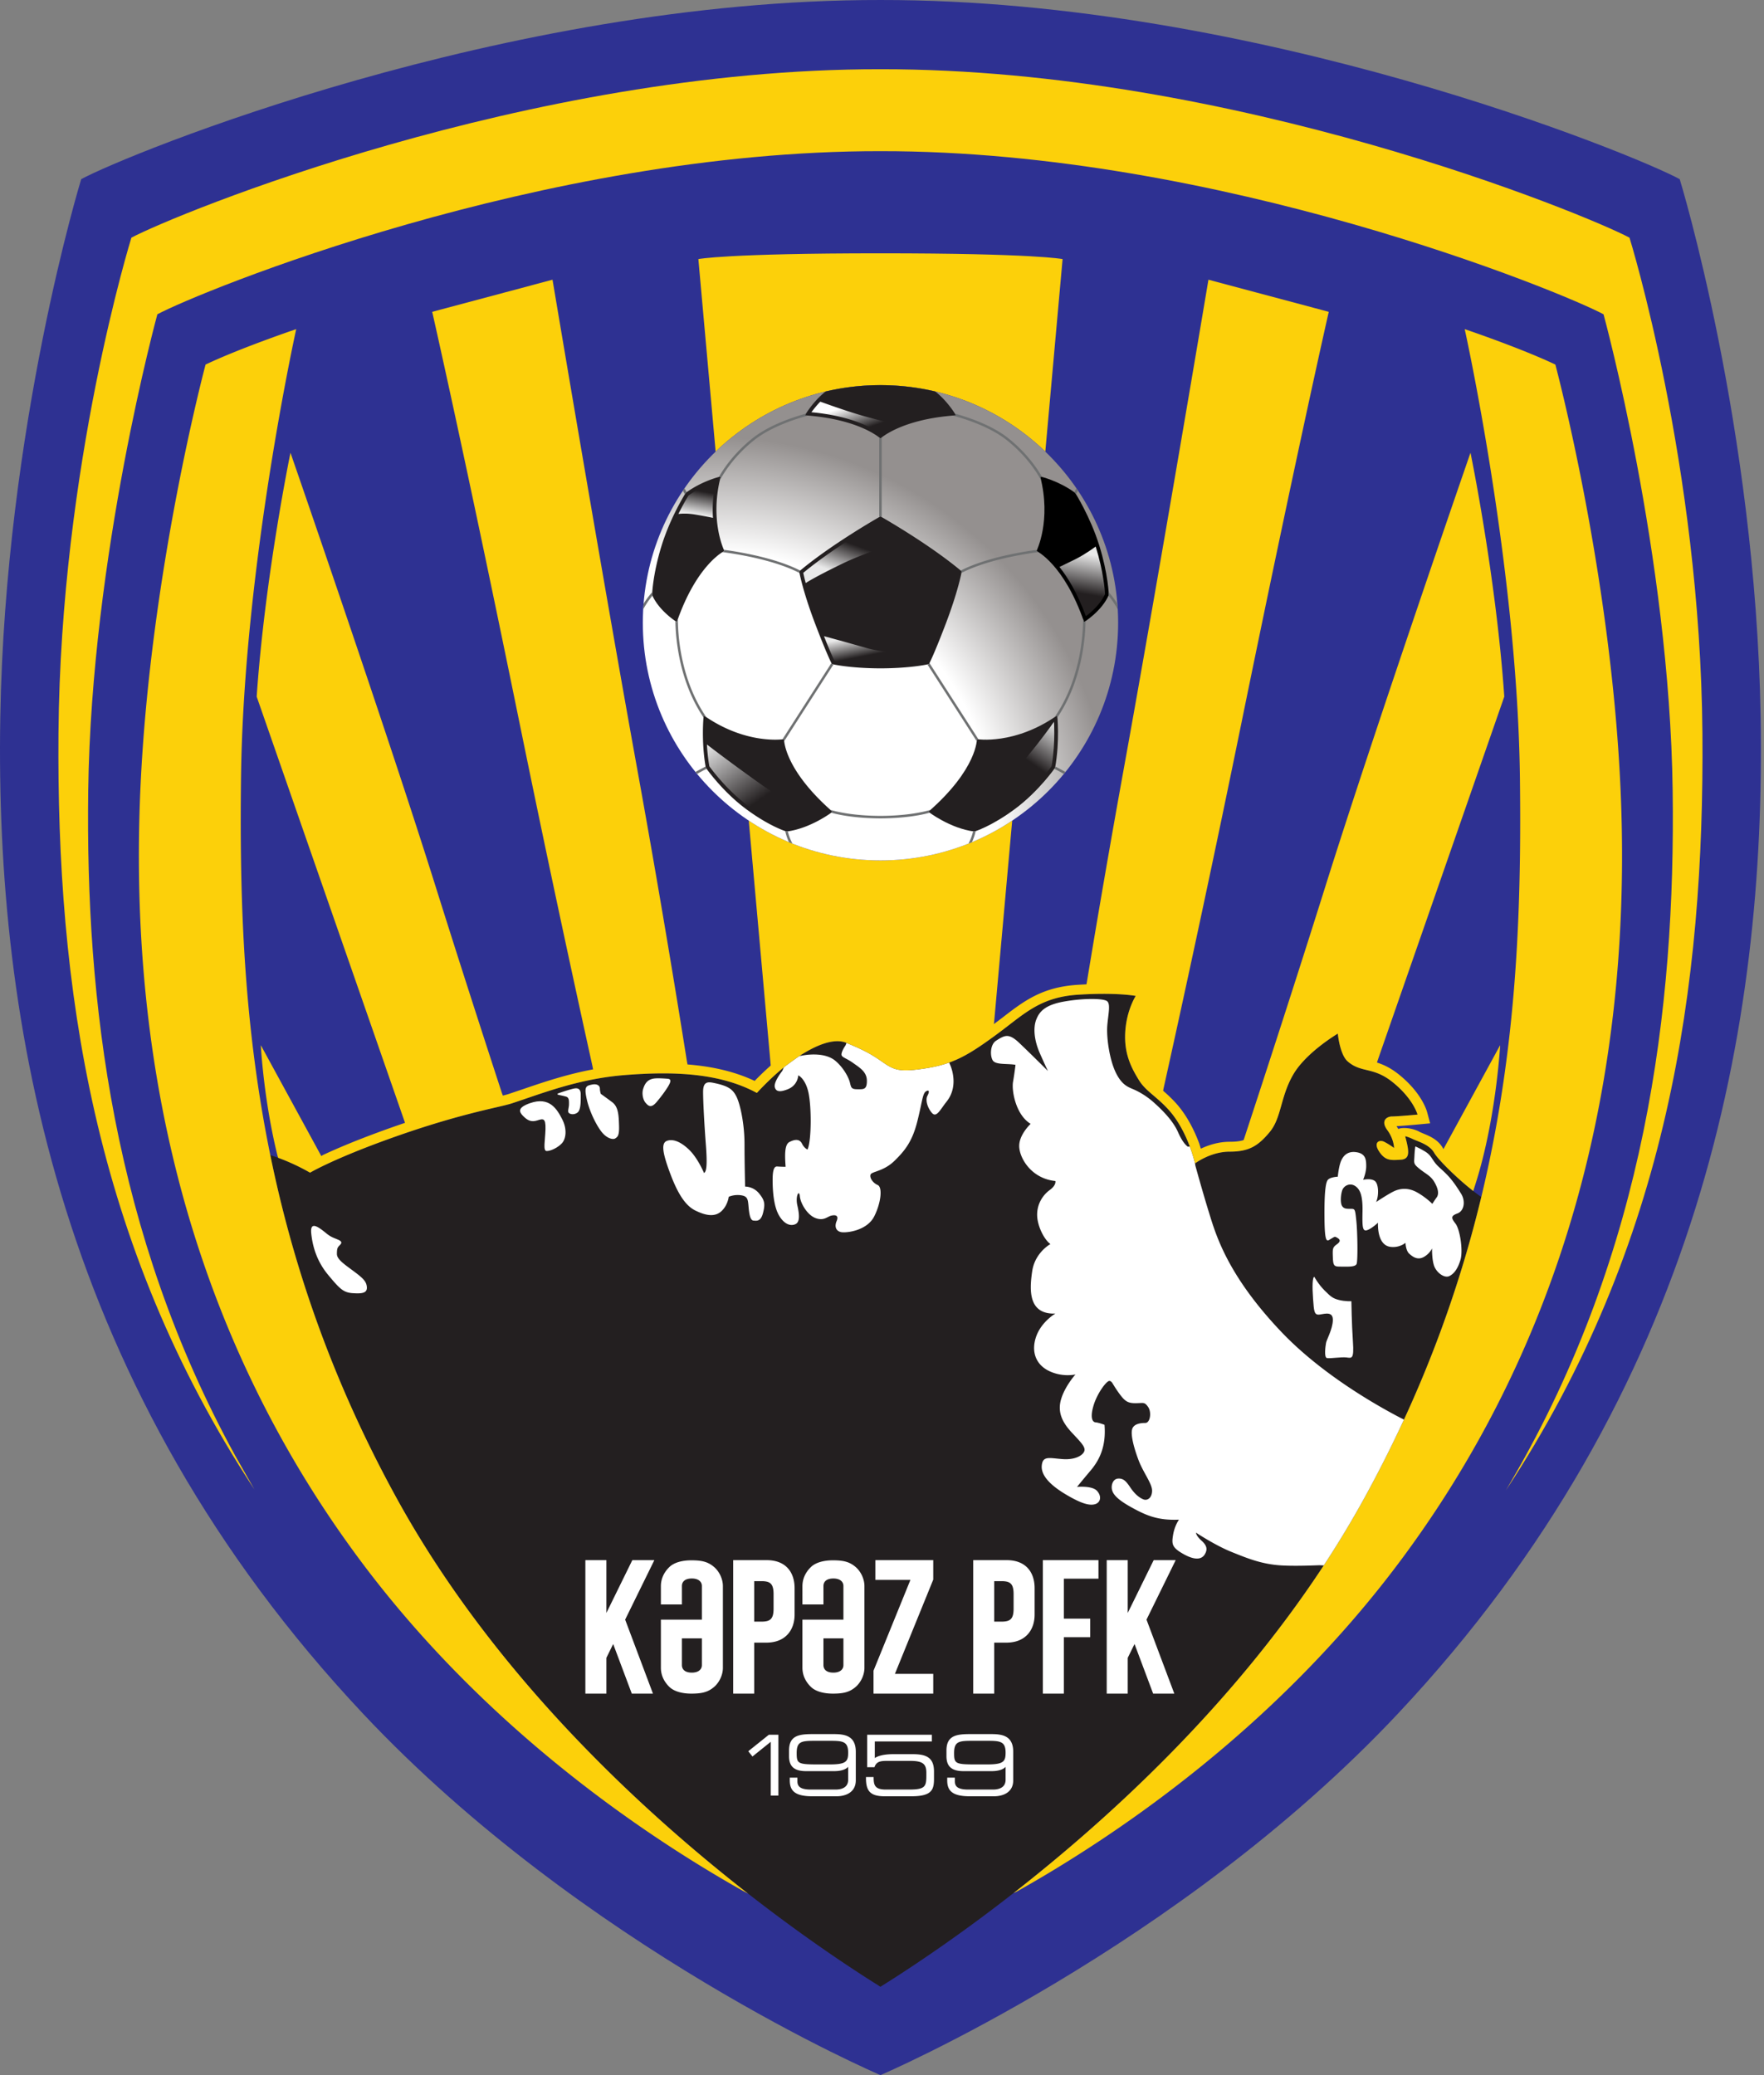 <svg xmlns="http://www.w3.org/2000/svg" width="425" height="500" fill="none"><rect width="100%" height="100%" fill="#808080" stroke="none"/><path fill="#2E3192" d="M336.86 412.843c73.126-77.9 88.589-166.174 87.33-240.028-1.193-70.083-19.495-129.644-19.495-129.644C393.753 37.216 302.843-.109 212.13.001 121.417-.11 30.505 37.215 19.564 43.17c0 0-18.301 59.561-19.495 129.644-1.258 73.854 14.204 162.128 87.33 240.028C140.516 469.426 212.13 500 212.13 500s71.615-30.574 124.73-87.157Z"/><path fill="#FCD00A" d="M56.676 350.757c-29.415-53.595-36.088-109.567-35.42-160.25.749-56.705 16.657-114.775 16.657-114.775 9.848-5.31 92.566-39.407 174.214-39.31 81.647-.097 164.365 34 174.213 39.31 0 0 15.908 58.07 16.656 114.775.694 52.57-6.512 110.829-38.799 166.226l-1.389 2.376c39.185-59.449 47.836-121.796 47.356-182.422-.51-64.595-17.569-119.419-17.569-119.419-10.278-5.489-95.262-40.69-180.468-40.59-85.207-.1-170.19 35.101-180.468 40.59 0 0-17.06 54.824-17.57 119.419-.479 60.546 8.149 122.81 47.202 182.188l-4.615-8.118Z"/><path fill="#231F20" d="M65.133 278.349c5.4 26.353 14.691 53.997 30.458 82.679 22.981 41.807 58.03 74.467 84.657 95.246 13.513 10.546 24.857 18.032 31.354 22.101l.516.336c6.418-3.997 18.076-11.644 32.035-22.546 23.072-18.021 52.426-44.94 74.777-78.981a242.195 242.195 0 0 0 9.74-16.156 303.568 303.568 0 0 0 9.588-18.983 288.91 288.91 0 0 0 18.63-53.639l-.256-.181c-4.321-3.015-10.054-8.627-11.086-10.434-1.191-2.084-3.945-2.717-5.36-3.424-.795-.397-1.638-.596-1.638-.596.893 3.425 1.339 5.509-1.043 5.659-2.382.148-3.723.297-5.212-1.936-1.488-2.234 0-2.978 1.192-2.383 1.191.596 2.382 1.489 2.382 1.489s0-2.084-1.638-4.318c-1.638-2.233-.149-3.276 1.192-3.276 1.34 0 6.105-.447 6.105-.447s-1.043-3.87-6.105-7.891c-4.621-3.67-7.446-2.084-10.721-4.914-1.92-1.658-2.383-6.7-2.383-6.7s-7.594 4.467-10.721 9.827c-3.126 5.361-2.829 10.423-5.658 13.848-2.829 3.424-5.062 4.765-9.678 4.765-4.616 0-8.339 2.829-8.339 2.829a37.893 37.893 0 0 0-1.271-4.083c-1.258-3.358-3.006-6.533-5.132-8.872-2.978-3.275-5.509-4.467-7.147-7.146-1.638-2.681-3.574-6.106-3.276-11.467.298-5.36 2.532-8.784 2.532-8.784s-4.468-.894-13.848-.298c-9.381.596-13.104 4.764-19.804 9.678-4.571 3.352-7.686 5.387-11.283 6.673-1.678.6-3.46 1.037-5.542 1.368-6.553 1.042-7.744.446-10.722-1.638-2.978-2.085-4.914-2.978-8.487-4.467-3.062-1.276-7.437.618-11.343 3.155-.652.424-3.15 2.244-3.75 2.734-3.555 2.902-6.498 6.172-6.498 6.172-9.083-4.914-20.399-5.211-31.715-4.318-11.317.893-20.102 4.466-27.398 6.849-3.056.998-13.253 2.532-31.419 9.232-12.15 4.482-17.123 7.445-17.123 7.445a50.68 50.68 0 0 0-9.2-4.115l-.362-.092Z"/><path fill="#FCD00A" d="M179.049 455.634c-23.897-13.449-62.416-39.412-92.595-80.114-47.25-63.731-54.993-133.615-52.611-185.829 2.383-52.215 15.684-101.848 15.684-101.848 8.338-3.97 21.839-8.538 21.839-8.538S58.66 136.682 58.064 187.507c-.596 50.825 2.383 109.591 37.523 173.52 22.981 41.807 58.03 74.467 84.657 95.246l-1.195-.639ZM244.156 456.164c23.072-18.021 52.426-44.94 74.777-78.981a241.686 241.686 0 0 0 9.74-16.156 303.568 303.568 0 0 0 9.588-18.983c26.112-56.595 28.471-108.784 27.935-154.537-.596-50.824-13.303-108.201-13.303-108.201s13.501 4.567 21.839 8.537c0 0 13.302 49.634 15.685 101.848 2.382 52.215-5.36 122.099-52.612 185.829-30.275 40.834-68.947 66.834-92.825 80.244l-.824.4Z"/><path fill="#fff" d="m185.698 419.688-4.406 3.54-1.011-1.268 4.957-3.972h2.301v14.66h-1.841v-12.96ZM200.906 426.757h-6.683c-2.821 0-4.121-1.093-4.121-3.604v-1.377c0-3.706 2.561-3.948 5.842-3.948h4.882c2.581 0 5.361.303 5.361 4.272v6.864c0 3.039-2.64 3.848-4.601 3.848h-5.902c-4.342 0-5.403-1.477-5.403-3.848v-.647h1.841v.891c0 1.195.641 1.985 3.241 1.985h5.943c1.341 0 3.041-.405 3.041-2.369v-3.122s-.695 1.069-3.441 1.055Zm-1.061-1.619c3.982 0 4.502-.669 4.502-2.835 0-2.856-1.441-2.856-4.822-2.856h-2.681c-3.641 0-4.902 0-4.902 2.956 0 2.512.281 2.735 5.102 2.735h2.801ZM238.835 426.757h-6.682c-2.821 0-4.122-1.093-4.122-3.604v-1.377c0-3.706 2.561-3.948 5.843-3.948h4.881c2.581 0 5.362.303 5.362 4.272v6.864c0 3.039-2.641 3.848-4.601 3.848h-5.902c-4.342 0-5.403-1.477-5.403-3.848v-.647h1.841v.891c0 1.195.64 1.985 3.241 1.985h5.942c1.342 0 3.042-.405 3.042-2.369v-3.122s-.695 1.069-3.442 1.055Zm-1.06-1.619c3.982 0 4.502-.669 4.502-2.835 0-2.856-1.441-2.856-4.822-2.856h-2.681c-3.641 0-4.902 0-4.902 2.956 0 2.512.281 2.735 5.102 2.735h2.801ZM215.143 422.667h4.822c3.322 0 5.062.911 5.062 4.172v1.782c0 2.633-.54 4.191-5.442 4.191h-6.462c-3.441 0-4.482-1.276-4.482-4.333v-.304h1.841c0 1.925.239 3.018 2.961 3.018h5.542c3.901 0 4.201-.689 4.201-3.402v-.669c0-2.166-.96-2.835-3.901-2.835h-5.583c-1.56 0-2.56.142-3.02 1.519h-1.761v-7.816h15.586v1.619h-13.745v4.009s1.051-.943 4.381-.951ZM256.313 394.478v13.6h-5.063v-32.162h13.401v4.467h-8.338v9.633l6.353-.005v4.467h-6.353ZM203.206 394.761v6.432c0 1.198-1.021 1.866-2.553 1.823-1.531-.042-2.254-.766-2.262-1.822v-6.433h4.815Zm-9.877-4.513v11.626c.007 1.567.602 3.185 2.049 4.588 1.122 1.089 3.08 1.616 5.275 1.616 2.415 0 3.914-.298 5.403-1.531 1.356-1.124 2.212-2.974 2.212-4.673v-19.712c0-1.698-.856-3.549-2.212-4.672-1.489-1.234-2.988-1.532-5.403-1.532-2.195 0-4.153.527-5.275 1.617-1.447 1.404-2.042 3.02-2.049 4.587l.001 4.432h5.064l-.003-4.432c.007-1.056.73-1.779 2.262-1.822 1.532-.042 2.552.626 2.552 1.823v8.084l-9.876.001ZM169.103 394.761v6.432c0 1.198-1.02 1.866-2.552 1.823-1.531-.042-2.255-.766-2.262-1.822v-6.433h4.814Zm-9.876-4.513v11.626c.007 1.567.602 3.185 2.049 4.588 1.122 1.089 3.08 1.616 5.275 1.616 2.415 0 3.914-.298 5.403-1.531 1.356-1.124 2.212-2.974 2.212-4.673v-19.712c0-1.698-.856-3.549-2.212-4.672-1.489-1.234-2.988-1.532-5.403-1.532-2.195 0-4.153.527-5.275 1.617-1.447 1.404-2.043 3.02-2.049 4.587l.001 4.432h5.064l-.003-4.432c.007-1.056.731-1.779 2.262-1.822 1.532-.042 2.552.626 2.552 1.823v8.084l-9.876.001ZM277.827 408.078h5.1l-6.701-17.831 7.035-14.331h-5.304l-6.254 12.73v-12.73h-5.062v32.162h5.062v-8.618l1.639-3.339 4.485 11.957ZM152.217 408.078h5.1l-6.7-17.831 7.035-14.331h-5.305l-6.253 12.73v-12.73h-5.063v32.162h5.063v-8.618l1.639-3.339 4.484 11.957ZM239.539 395.794v12.284h-5.062v-32.162h8.037c4.768 0 6.754 3.038 6.754 6.753v6.372c0 3.714-2.185 6.729-6.754 6.753h-2.975Zm0-14.815v9.753l1.935-.001c1.887-.05 2.731-.596 2.731-3.127v-3.499c0-2.531-.844-3.077-2.731-3.127l-1.935.001ZM181.711 395.794v12.284h-5.063v-32.162h8.038c4.768 0 6.753 3.038 6.753 6.753v6.372c0 3.714-2.184 6.729-6.753 6.753h-2.975Zm0-14.815v9.753l1.936-.001c1.886-.05 2.729-.596 2.729-3.127v-3.499c0-2.531-.843-3.077-2.729-3.127l-1.936.001ZM210.453 402.559v5.519h14.395v-4.764h-9.235l9.235-22.709v-4.689H210.9v4.764h8.445l-8.892 21.879ZM228.883 256.498s2.382 4.913-.819 8.933c-1.569 1.971-2.457 4.021-3.574 2.682-1.116-1.341-1.563-3.128-1.042-4.095.521-.969.446-1.564-.372-1.043-.819.521-.894 2.606-2.085 7.296-1.191 4.691-2.903 6.924-5.509 9.455-2.606 2.532-5.435 2.532-5.733 3.276-.298.744.521 2.011 1.713 2.531 1.191.521.818 4.244-.819 7.52-1.639 3.275-6.031 3.946-7.595 3.871-1.563-.075-2.084-1.265-1.489-2.68.596-1.415-.297-1.563-1.265-1.34-.968.223-1.787 1.34-3.797.596-2.011-.745-3.648-3.574-3.797-5.287-.149-1.711-1.117 0-.595 2.234.52 2.234.595 3.946-.373 4.467-.968.521-2.606.372-4.02-2.01-1.415-2.382-1.564-6.551-1.564-8.562 0-2.009.223-3.35 1.117-3.275.893.074 2.01.074 2.01.074-.149-2.233-.372-5.286.894-5.956 1.265-.67 2.456-.819 3.052.372.596 1.192 1.34 1.415 1.34 1.415.968-2.159.968-10.274.223-13.699-.744-3.425-2.456-4.169-2.456-4.169s-.075 2.382-2.531 3.35c-1.647.648-2.83.744-3.128-.521-.298-1.266 1.787-3.872 1.787-3.872l.393-.886c.6-.49 3.098-2.31 3.75-2.734l.697-.102s5.137-1.117 7.966 1.265c1.993 1.678 3.201 4.021 3.499 5.212.298 1.191.298 1.638 1.787 1.638 1.489 0 2.308.149 2.308-2.01s-1.638-3.128-3.425-4.393c-1.787-1.265-2.829-1.265-2.68-2.159.149-.893.968-2.01.968-2.01l.223-.596c3.574 1.489 5.509 2.382 8.487 4.467 2.978 2.085 4.169 2.681 10.722 1.638 2.082-.331 3.864-.767 5.542-1.367l.19.474ZM317.85 377.142c-2.78.113-6.569.209-9.23.039-4.691-.297-8.116-1.712-11.988-3.275-3.871-1.563-8.486-4.616-8.486-4.616s0 .744 1.339 1.935c1.34 1.192 1.489 2.16.746 3.351-.746 1.191-2.384 1.415-5.138-.149-2.755-1.563-2.829-2.382-2.457-4.616.372-2.234 1.415-3.648 1.415-3.648-5.138.223-7.967-1.043-11.466-2.978-3.499-1.935-4.467-3.202-4.69-4.318-.223-1.117.297-2.532 1.489-2.606 1.191-.074 1.861.522 2.903 2.084 1.043 1.564 2.085 2.458 3.128 2.905 1.042.446 2.158-.373 2.158-2.086 0-1.712-2.158-4.392-3.275-7.371-1.117-2.977-1.862-5.88-1.564-7.295.298-1.415 2.01-1.638 3.201-1.638 1.192 0 1.564-2.606.671-3.871-.894-1.266-1.117-.894-3.052-.894-1.936 0-2.606-.521-4.095-2.606-1.489-2.084-1.489-2.68-2.159-2.754-.672-.074-2.904 2.903-3.798 5.807-.894 2.903-.372 4.095.447 4.169.819.075 2.159.596 2.159.596.447 5.36-1.34 8.636-3.35 11.018-2.01 2.383-3.276 3.946-3.276 3.946s3.648-.372 4.84.968c1.19 1.34.818 2.829-.521 3.201-1.341.373-3.277-.149-6.925-2.307-3.648-2.16-6.105-4.541-5.881-6.999.223-2.457 1.861-1.787 5.062-1.563 3.201.222 4.988-1.042 5.212-2.01.223-.968-.819-2.01-2.978-4.319-2.159-2.307-3.574-4.764-2.68-7.965.893-3.203 3.499-6.105 3.499-6.105s-3.053.744-6.328-.82c-3.276-1.563-4.394-4.764-3.128-8.338 1.266-3.573 4.617-5.509 4.617-5.509-6.552.223-6.255-5.658-5.584-10.2.67-4.541 4.393-6.551 4.393-6.551-1.49-1.043-3.203-4.394-3.203-7.073 0-2.681 1.416-4.765 3.053-5.957 1.638-1.191 1.341-2.159 1.341-2.159-5.808-.596-8.636-5.509-8.711-8.338-.074-2.828 2.755-5.435 2.755-5.435-3.575-2.159-4.616-7.966-4.244-10.125.372-2.159.595-4.095.595-4.095-1.936-.372-4.839.075-5.509-1.116-.67-1.192-.56-3.804.819-4.691 2.085-1.34 3.053-1.861 5.51.447 2.456 2.308 6.997 6.849 6.997 6.849s-.521-1.042-1.935-4.244c-1.414-3.201-1.638-6.179-.894-8.115.745-1.935 2.085-3.573 6.776-4.392 4.69-.819 9.157-.745 10.198-.149 1.044.596.373 3.127.15 5.956-.223 2.829.522 8.339 2.159 11.54 1.638 3.201 3.275 3.35 4.765 4.095a19.101 19.101 0 0 1 4.467 3.052c1.563 1.414 4.393 4.095 5.658 6.998 1.266 2.904 2.383 3.5 2.383 3.5l.441-.063c.504 1.345.93 2.72 1.271 4.083l.074.521s1.713 6.254 3.351 11.54c1.637 5.286 4.467 14.965 17.347 28.514 9.64 10.143 22.745 17.615 28.725 20.733l.84.413a303.018 303.018 0 0 1-9.588 18.983 241.963 241.963 0 0 1-9.74 16.157l-1.081-.041ZM78.489 297.069c-2.22-1.827-3.798-2.68-3.5.149.298 2.83 1.192 6.477 4.02 9.903 2.83 3.424 3.723 4.317 5.956 4.466 2.234.149 3.5 0 3.425-1.414-.074-1.415-.967-2.234-3.275-3.946-2.309-1.713-3.946-2.83-3.946-4.095 0-1.266.148-1.564.595-2.01.447-.447.894-.894-.297-1.415-1.192-.521-1.713-.595-2.978-1.638ZM136.415 264.242c-1.426-.429-2.903-.447-1.638-.894 1.266-.447 2.457-.818 3.425-1.042.968-.223 1.712 0 1.712 1.415 0 1.414.075 3.647-.744 4.318-.819.67-1.861.446-2.159.075-.298-.373.074-1.267.074-2.011 0-.745.074-1.638-.67-1.861ZM142.593 261.335c-1.415.297-1.861.521-1.266 3.35.596 2.829 2.159 6.105 3.5 7.892 1.339 1.787 2.903 2.084 3.424 1.712.521-.372.968-.595.893-3.053-.074-2.456-.148-4.541-1.637-5.657-1.49-1.117-2.755-2.011-2.755-2.011s-.224-.67-.224-1.265c0-.596-.52-1.266-1.935-.968ZM157.783 259.848c-1.859.17-2.457 1.341-2.829 2.532-.373 1.191 0 2.68.596 3.351.595.67 1.265 1.414 2.605-.149 1.341-1.564 2.532-3.276 2.978-4.096.447-.818.671-1.489-.297-1.563-.968-.075-2.234-.148-3.053-.075ZM171.779 260.893c-1.561-.312-2.382 0-2.382 2.233s.297 7.892.669 12.731c.373 4.84.149 6.478-.446 6.775 0 0-1.489-3.574-3.574-5.584s-3.946-2.68-5.36-2.158c-1.415.52-1.043 2.829.521 7.146 1.563 4.319 3.424 8.19 6.254 9.605 2.829 1.414 4.913 1.562 6.403.148 1.489-1.414 1.712-3.424 1.712-3.424s1.266-.596 2.903-.373c1.639.224 1.713.968 1.862 2.68.149 1.713.372 3.35 1.191 3.425.819.075 1.787.224 2.308-1.861.521-2.085.447-2.978-.968-4.691-1.415-1.712-3.35-1.638-3.35-1.638s-.149-5.434-.149-10.273c0-4.84-1.042-9.604-1.936-11.391-.893-1.786-1.936-2.606-5.658-3.35ZM342.044 281.663c-1.582-1.265-1.341-1.414-1.266-3.052.074-1.638.224-2.383.224-2.383s.893.373 2.158 1.117c1.266.745 1.489 1.266 2.309 2.457.818 1.191 1.563 1.638 2.977 3.052 1.415 1.416 2.457 2.978 3.574 4.765 1.117 1.787.745 4.169-.893 4.766-1.638.594-1.489 1.116-.446 2.456 1.042 1.34 1.86 6.402 1.19 8.711-.67 2.307-1.712 3.499-2.754 3.945-1.042.446-2.681-.595-3.425-2.084-.745-1.49-.67-4.617-.67-4.617s-.521 1.267-2.011 2.086c-1.488.818-2.68-.075-3.499-.819-.818-.745-.893-2.606-.893-2.606s-1.415 1.265-3.648.968c-2.234-.298-3.053-2.904-2.978-5.808 0 0-1.489 1.415-2.605 1.788-1.118.371-1.192-.745-1.118-4.468.075-3.722-.521-5.361-1.787-6.179-1.265-.819-2.754-.075-3.126 1.117-.373 1.19-.447 3.052 0 3.722.447.67 1.041.67 2.084.67 1.042 0 1.042.075 1.341 2.904.297 2.829.372 9.529.074 10.348-.298.819-2.234.67-3.797.67-1.564 0-1.861-.073-1.936-2.233-.074-2.16-.074-2.383 1.043-3.201 1.116-.819.446-1.266-.075-1.564-.521-.298-.521-.223-1.415.298-.893.522-1.489 1.489-1.563-4.616-.074-6.105.223-8.934.819-9.603.595-.672 2.382-.746 2.382-.746s.223-2.531.82-3.871c.595-1.34 1.712-2.382 3.796-2.01 2.085.372 2.234 1.787 2.234 3.35 0 1.563-.745 3.277-.745 3.277s1.861-.448 2.83.296c.967.745.967 3.649.297 5.063 0 0 2.68-1.787 4.169-2.531 1.489-.744 3.499-1.043 5.733.223 2.233 1.266 3.648 2.755 3.648 2.755s.447-.745 1.043-1.563c.595-.82.372-2.085-.522-3.648-.893-1.564-2.084-2.011-3.573-3.202Z"/><path fill="#fff" d="M316.654 307.647c-.446.074-.521 2.308-.298 5.286.224 2.978.224 4.02 1.638 3.797 1.415-.223 3.202-.745 3.127 1.415-.074 2.159-1.488 4.615-1.638 5.434-.149.819-.521 3.499.224 3.648.744.149 3.425-.297 4.689-.149 1.267.149 1.862.521 1.564-3.797-.297-4.318-.372-9.753-.372-9.753s-1.489.075-2.978-.298c-1.489-.372-2.01-.818-3.499-2.307-1.489-1.489-2.457-3.276-2.457-3.276ZM127.703 265.804c-3.071 1.072-2.68 2.085-1.638 3.127 1.042 1.042 1.935 1.489 3.35 1.042 1.414-.446 2.084-.67 2.01 2.085-.074 2.755-.67 5.286.298 5.286s2.68-.82 3.648-1.861c.967-1.043 1.34-3.351.075-5.807-1.266-2.458-3.053-5.51-7.743-3.872Z"/><path fill="#FCD00A" d="m172.358 108.126-4.1-45.7s6.75-1.39 43.875-1.39c37.126 0 43.876 1.39 43.876 1.39l-4.113 45.84-.047.545c-10.295-9.915-24.294-16.012-39.716-16.012-15.435 0-29.443 6.107-39.74 16.037l-.035-.71Z"/><path fill="#FCD00A" d="m180.448 198.27 5.182 57.761.06.706a71.037 71.037 0 0 0-3.873 3.708c-5.083-2.398-10.67-3.53-16.175-3.965l-.129-.676a3335.357 3335.357 0 0 0-11.946-70.282c-8.537-47.052-20.449-118.127-20.449-118.127l-28.986 7.742s7.742 33.95 21.243 100.062a5358.785 5358.785 0 0 0 17.374 81.719l.141.747c-6.469 1.211-12.038 3.114-16.765 4.728l-3.624 1.221c-.325.106-.783.229-1.348.369l-.214-.564c-4.732-14.488-10.464-32.232-16.013-49.903-11.937-38.013-34.943-104.43-34.943-104.43s-6.154 29.781-8.14 58.767l35.642 102.405.085.293c-2.065.699-4.255 1.47-6.572 2.325-6.058 2.234-10.36 4.097-13.184 5.422l-.404.253-14.573-26.718s.676 13.192 4.058 26.775l.14.369a51.163 51.163 0 0 1 7.664 3.578s4.973-2.962 17.123-7.444c18.166-6.701 28.363-8.234 31.419-9.232 7.295-2.383 16.081-5.956 27.397-6.849 11.317-.894 22.633-.596 31.716 4.318 0 0 2.943-3.271 6.498-6.173.6-.49 3.098-2.31 3.75-2.734 3.906-2.536 8.28-4.43 11.343-3.154 3.573 1.489 5.509 2.382 8.487 4.467 2.978 2.084 4.169 2.68 10.721 1.638 2.083-.332 3.865-.768 5.543-1.368 3.597-1.286 6.712-3.322 11.283-6.673 6.7-4.914 10.423-9.083 19.804-9.679 9.38-.595 13.848.298 13.848.298s-2.234 3.425-2.532 8.785c-.298 5.36 1.638 8.785 3.276 11.466 1.638 2.68 4.169 3.872 7.147 7.147 2.126 2.338 3.873 5.513 5.131 8.871.505 1.345.931 2.72 1.272 4.084 0 0 3.722-2.83 8.338-2.83s6.85-1.34 9.679-4.765c2.829-3.425 2.531-8.487 5.658-13.847 3.127-5.361 10.721-9.828 10.721-9.828s.463 5.043 2.382 6.701c3.276 2.829 6.101 1.244 10.721 4.913 5.063 4.021 6.105 7.892 6.105 7.892s-4.764.447-6.105.447c-1.34 0-2.829 1.043-1.191 3.275 1.638 2.234 1.638 4.319 1.638 4.319s-1.191-.893-2.382-1.489c-1.192-.596-2.681.149-1.192 2.382 1.489 2.234 2.83 2.085 5.212 1.936 2.382-.149 1.936-2.233 1.043-5.658 0 0 .843.198 1.638.595 1.415.708 4.169 1.341 5.359 3.425.904 1.58 5.406 6.075 9.412 9.193l.145-.512c.453-1.395.947-2.981 1.362-4.462 4.119-14.705 4.963-30.177 4.963-30.177l-13.662 25.048-.15-.272c-1.156-2.021-3.171-2.856-4.644-3.465-.417-.172-1.049-.434-1.221-.573-2.359-1.084-4.553-.802-4.848-.519-.13-.231-.283-.465-.439-.702 1.888-.105 4.878-.381 5.284-.419l2.813-.263-.734-2.728c-.128-.474-1.405-4.756-6.923-9.138-1.954-1.551-3.667-2.307-5.156-2.777l.179-.556 30.495-87.616c-1.986-28.986-8.14-58.767-8.14-58.767s-23.006 66.417-34.943 104.43c-7.031 22.392-14.357 44.901-19.569 60.753l-.169.449c-.937.286-2.002.393-3.341.393-2.745 0-5.187.833-6.95 1.666-.153-.455-.26-.927-.428-1.374-1.451-3.872-3.387-7.204-5.599-9.638a34.605 34.605 0 0 0-3.053-2.943l.093-.508a5378.597 5378.597 0 0 0 18.568-87.115c13.5-66.112 21.243-100.062 21.243-100.062l-28.986-7.742s-11.913 71.075-20.45 118.127a3272.495 3272.495 0 0 0-8.851 51.182l-.094.476c-.679.03-1.387.068-2.124.114-8.574.545-12.951 3.921-18.021 7.831l-2.153 1.631.063-.559 4.31-48.036.04-.434c-9.085 6.06-19.998 9.592-31.737 9.592-11.734 0-22.644-3.53-31.726-9.586l.04.537Z"/><path fill="url(#a)" d="M269.391 150.063c0 31.623-25.636 57.257-57.258 57.257-31.623 0-57.258-25.634-57.258-57.257 0-31.624 25.635-57.258 57.258-57.258 31.622 0 57.258 25.634 57.258 57.258Z"/><path fill="#231F20" d="M198.765 94.453c-3.008 2.42-4.835 5.626-4.835 5.626 13.234.904 18.197 5.577 18.197 5.577s4.962-4.673 18.196-5.577c0 0-1.804-3.165-4.779-5.58l-.212-.17a57.546 57.546 0 0 0-13.205-1.53 57.566 57.566 0 0 0-13.239 1.537l-.123.117ZM212.128 161.039c7.519-.018 11.688-1.028 11.688-1.028s1.042-1.861 3.945-9.455c3.172-8.294 3.947-12.88 3.947-12.88-7.967-6.7-19.58-13.252-19.58-13.252s-11.615 6.552-19.581 13.252c0 0 .775 4.586 3.946 12.88 2.904 7.594 3.946 9.455 3.946 9.455s4.169 1.01 11.689 1.028ZM157.109 143.331c1.638 3.872 5.956 6.552 5.956 6.552 4.84-13.997 11.466-17.124 11.466-17.124s-3.648-7.296-.886-17.95c0 0-4.4.976-8.435 3.952 0 0-3.634 5.735-5.793 12.658-2.159 6.924-2.308 11.912-2.308 11.912ZM189.494 200.359c5.882-.744 11.094-4.764 11.094-4.764-11.838-10.349-11.689-17.496-11.689-17.496s-9.083 1.489-19.357-5.733c0 0-.67 6.031.505 12.614 0 0 3.878 5.615 9.611 9.888 5.732 4.273 9.836 5.491 9.836 5.491Z"/><path fill="#000" d="M267.148 143.331c-1.638 3.872-5.956 6.552-5.956 6.552-4.839-13.997-11.465-17.124-11.465-17.124s3.648-7.296.885-17.95c0 0 4.401.976 8.435 3.952 0 0 3.634 5.735 5.793 12.658 2.159 6.924 2.308 11.912 2.308 11.912Z"/><path fill="#231F20" d="M234.765 200.359c-5.882-.744-11.093-4.764-11.093-4.764 11.837-10.349 11.688-17.496 11.688-17.496s9.083 1.489 19.357-5.733c0 0 .67 6.031-.505 12.614 0 0-3.878 5.615-9.611 9.888-5.731 4.273-9.836 5.491-9.836 5.491Z"/><path fill="#6F7172" d="M250.787 115.663c-.737-1.391-3.248-5.65-8.241-9.62-4.194-3.335-10.427-5.223-12.856-5.867l-.128-.035c.253-.021.509-.04.768-.057 0 0-.087-.153-.254-.417l.095.021c2.667.731 8.649 2.63 12.746 5.889 4.526 3.598 7.054 7.44 8.088 9.25l.047.094a11.575 11.575 0 0 0-.437-.111c.087.335.168.667.242.995l-.07-.142ZM231.64 138.047c.05-.247.072-.373.072-.373a43.546 43.546 0 0 0-.243-.203l.105-.05c6.06-3.067 14.777-4.474 18.179-4.93l.107-.019c-.082.19-.132.288-.132.288s.166.079.465.266l-.106.021c-3.178.414-12.19 1.81-18.327 4.946l-.12.054ZM259.247 119.086c-.128-.211-.199-.323-.199-.323a32.796 32.796 0 0 0-.228-.166l.527-.933c.126.183.252.367.375.553l-.475.869ZM269.244 146.733a20.232 20.232 0 0 0-2.126-3.142l-.056-.052c.031-.067.06-.135.089-.203 0 0-.007-.234-.039-.67l.1.113c.4.454 1.185 1.401 1.958 2.64l.042.09c.035.449.066.899.091 1.35l-.059-.126ZM254.888 172.681c5.756-8.659 6.576-18.755 6.649-22.936l.007-.096c-.222.153-.352.233-.352.233-.078-.224-.155-.446-.234-.665l-.011.157c-.031 3.902-.72 14.423-6.766 23.29l-.095.135c.21-.141.419-.285.629-.433 0 0 .02.179.046.509l.127-.194ZM256.598 185.945a61.085 61.085 0 0 0-2.249-1.21l-.088-.051-.052.292s-.06.088-.178.251l.096.064c.627.324 1.44.753 2.098 1.127l.087.059c.131-.159.261-.317.39-.477l-.104-.055ZM235.038 200.381c-.106.47-.35 1.394-.806 2.403l-.061.132c-.278.116-.556.23-.835.342l.038-.079a12.265 12.265 0 0 0 1.049-2.79l.029-.075c.103.015.207.029.31.042 0 0 .101-.03.295-.097l-.019.122ZM165.018 119.078c.124-.205.193-.314.193-.314.074-.055.148-.109.223-.162l-.52-.94a46.26 46.26 0 0 0-.383.563l.487.853ZM190.841 203.108a12.343 12.343 0 0 1-1.003-2.688l-.023-.102c-.107.016-.214.03-.322.044 0 0-.102-.03-.298-.098l.014.088c.103.461.35 1.415.824 2.459l.039.107c.283.118.567.234.853.348l-.084-.158ZM200.273 195.196c1.946.555 5.81 1.363 11.855 1.396 6.072-.033 9.944-.848 11.883-1.402l.186-.057c-.173.155-.349.31-.527.466 0 0 .106.082.306.225l-.145.043c-2.068.56-5.865 1.289-11.703 1.321-5.89-.032-9.702-.774-11.757-1.337l-.086-.027c.199-.143.306-.225.306-.225-.176-.154-.35-.307-.521-.459l.203.056ZM169.905 184.744c-.667.344-1.562.815-2.264 1.219l-.079.042.384.472.069-.042a63.66 63.66 0 0 1 2.146-1.153l.07-.051a20.933 20.933 0 0 1-.178-.251 29.486 29.486 0 0 1-.05-.291l-.098.055ZM200.736 160.214l-11.721 18.243-.084.137c-.037-.326-.034-.496-.034-.496s-.137.022-.397.048l.092-.132 11.656-18.142.074-.087c.078.156.115.221.115.221s.13.032.385.083l-.086.125ZM235.68 178.045l-11.703-18.215-.04-.061c-.084.167-.123.236-.123.236s-.13.032-.384.084l.042.058 11.765 18.309.082.138c.038-.327.034-.497.034-.497s.134.022.384.047l-.057-.099ZM163.316 149.387c.032 3.911.726 14.412 6.758 23.267l.096.141a36.544 36.544 0 0 1-.622-.428s-.02.179-.047.508l-.064-.098c-5.766-8.612-6.625-18.675-6.71-22.931v-.191c.217.15.344.228.344.228.078-.226.157-.449.236-.67l.009.174ZM192.703 137.429c-6.015-3.05-14.661-4.461-18.118-4.928l-.184-.029c.082.19.131.287.131.287s-.168.08-.47.27l.147.022c3.213.421 12.202 1.821 18.317 4.955l.095.041c-.05-.247-.072-.373-.072-.373l.25-.21-.096-.035ZM212.429 105.575v18.774l.002.245-.299-.171-.3.171.002-.196v-18.823l-.006-.167c.205.161.304.254.304.254s.096-.092.299-.251l-.002.164ZM173.406 115.805c.075-.33.156-.663.242-.998 0 0-.159.035-.445.113l.088-.151c1.053-1.833 3.576-5.634 8.056-9.196 4.095-3.256 10.067-5.154 12.739-5.886l.102-.023c-.167.263-.254.416-.254.416.258.017.512.037.763.057l-.26.071c-2.519.677-8.602 2.557-12.72 5.831-4.883 3.883-7.392 8.043-8.189 9.525l-.122.241ZM155.09 146.595a20.243 20.243 0 0 1 2.049-3.001l.059-.065a7.041 7.041 0 0 1-.087-.199s.007-.233.039-.67l-.077.088a20.732 20.732 0 0 0-1.94 2.601l-.08.115c-.036.453-.066.908-.092 1.364l.129-.233Z"/><path fill="url(#b)" d="M194.123 140.492a46.382 46.382 0 0 1-.592-2.465c6.942-5.746 16.5-11.363 18.6-12.574 1.021.589 3.806 2.22 7.196 4.401 0 0-9.579 2.66-16.527 6.035-6.949 3.375-8.677 4.603-8.677 4.603Z"/><path fill="url(#c)" d="M208.753 156.135c5.559 1.588 15.244 1.371 15.244 1.371a47.477 47.477 0 0 1-.783 1.714c-1.146.231-4.994.905-11.085.921-6.093-.015-9.941-.69-11.086-.921-.317-.647-1.098-2.333-2.527-5.936 0 0 4.679 1.263 10.237 2.851Z"/><path fill="url(#d)" d="M216.167 102.282c-2.04.875-3.345 1.72-4.036 2.234-1.627-1.209-6.648-4.252-16.631-5.19a22.781 22.781 0 0 1 2.133-2.546s5.962 2.181 10.131 3.373a164.847 164.847 0 0 0 8.403 2.129Z"/><path fill="url(#e)" d="M163.445 123.849a57.426 57.426 0 0 1 2.428-4.461c2.454-1.779 5.033-2.801 6.573-3.304-.517 2.436-.733 4.69-.733 6.693 0 .698.024 1.367.067 2.004 0 0-1.937-.414-4.32-.81-2.382-.397-4.015-.122-4.015-.122Z"/><path fill="url(#f)" d="M259.179 134.697c2.383-1.191 4.806-3.01 4.806-3.01 1.852 5.943 2.2 10.46 2.256 11.454-1.099 2.452-3.355 4.395-4.619 5.343-2.045-5.566-4.358-9.353-6.372-11.881 0 0 1.547-.715 3.929-1.906Z"/><path fill="url(#g)" d="M197.255 196.666c-1.958 1.094-4.748 2.363-7.698 2.772-.86-.296-4.532-1.685-9.365-5.288-5.028-3.748-8.638-8.608-9.293-9.517a45.097 45.097 0 0 1-.579-5.253s5.079 3.953 12.623 9.313c7.545 5.361 14.312 7.973 14.312 7.973Z"/><path fill="url(#h)" d="M241.511 188.892c5.955-5.757 12.421-14.97 12.421-14.97.039.711.074 1.641.074 2.748 0 2.192-.141 5.026-.65 7.963-.655.909-4.265 5.769-9.293 9.517-4.834 3.603-8.505 4.992-9.365 5.288-1.473-.205-2.904-.623-4.214-1.126 0 0 5.071-3.662 11.027-9.42Z"/><defs><linearGradient id="b" x1="202.884" x2="209.824" y1="143.681" y2="124.614" gradientUnits="userSpaceOnUse"><stop stop-color="#E9E9E9"/><stop offset=".242" stop-color="#E9E9E9"/><stop offset=".624" stop-color="#231F20"/><stop offset="1" stop-color="#231F20"/></linearGradient><linearGradient id="c" x1="210.397" x2="212.408" y1="150.975" y2="161.319" gradientUnits="userSpaceOnUse"><stop stop-color="#E9E9E9"/><stop offset=".084" stop-color="#E9E9E9"/><stop offset=".147" stop-color="#E9E9E9"/><stop offset=".624" stop-color="#231F20"/><stop offset="1" stop-color="#231F20"/></linearGradient><linearGradient id="d" x1="203.726" x2="207.643" y1="94.683" y2="106.062" gradientUnits="userSpaceOnUse"><stop stop-color="#fff"/><stop offset=".084" stop-color="#fff"/><stop offset=".249" stop-color="#fff"/><stop offset=".803" stop-color="#231F20"/><stop offset="1" stop-color="#231F20"/></linearGradient><linearGradient id="e" x1="167.567" x2="169.167" y1="124.575" y2="115.505" gradientUnits="userSpaceOnUse"><stop stop-color="#E9E9E9"/><stop offset=".079" stop-color="#E9E9E9"/><stop offset=".691" stop-color="#231F20"/><stop offset="1" stop-color="#231F20"/></linearGradient><linearGradient id="f" x1="262.243" x2="259.299" y1="131.381" y2="148.075" gradientUnits="userSpaceOnUse"><stop stop-color="#E9E9E9"/><stop offset=".123" stop-color="#E9E9E9"/><stop offset=".691" stop-color="#231F20"/><stop offset="1" stop-color="#231F20"/></linearGradient><linearGradient id="g" x1="174.257" x2="191.239" y1="176.625" y2="200.878" gradientUnits="userSpaceOnUse"><stop stop-color="#E9E9E9"/><stop offset=".617" stop-color="#231F20"/><stop offset=".77" stop-color="#231F20"/><stop offset="1" stop-color="#231F20"/></linearGradient><linearGradient id="h" x1="254.118" x2="234.945" y1="174.052" y2="201.435" gradientUnits="userSpaceOnUse"><stop stop-color="#E9E9E9"/><stop offset=".337" stop-color="#231F20"/><stop offset=".691" stop-color="#231F20"/><stop offset="1" stop-color="#231F20"/></linearGradient><radialGradient id="a" cx="0" cy="0" r="1" gradientTransform="translate(171.365 202.064) scale(96.788)" gradientUnits="userSpaceOnUse"><stop stop-color="#fff"/><stop offset=".712" stop-color="#fff"/><stop offset="1" stop-color="#94908F"/></radialGradient></defs></svg>